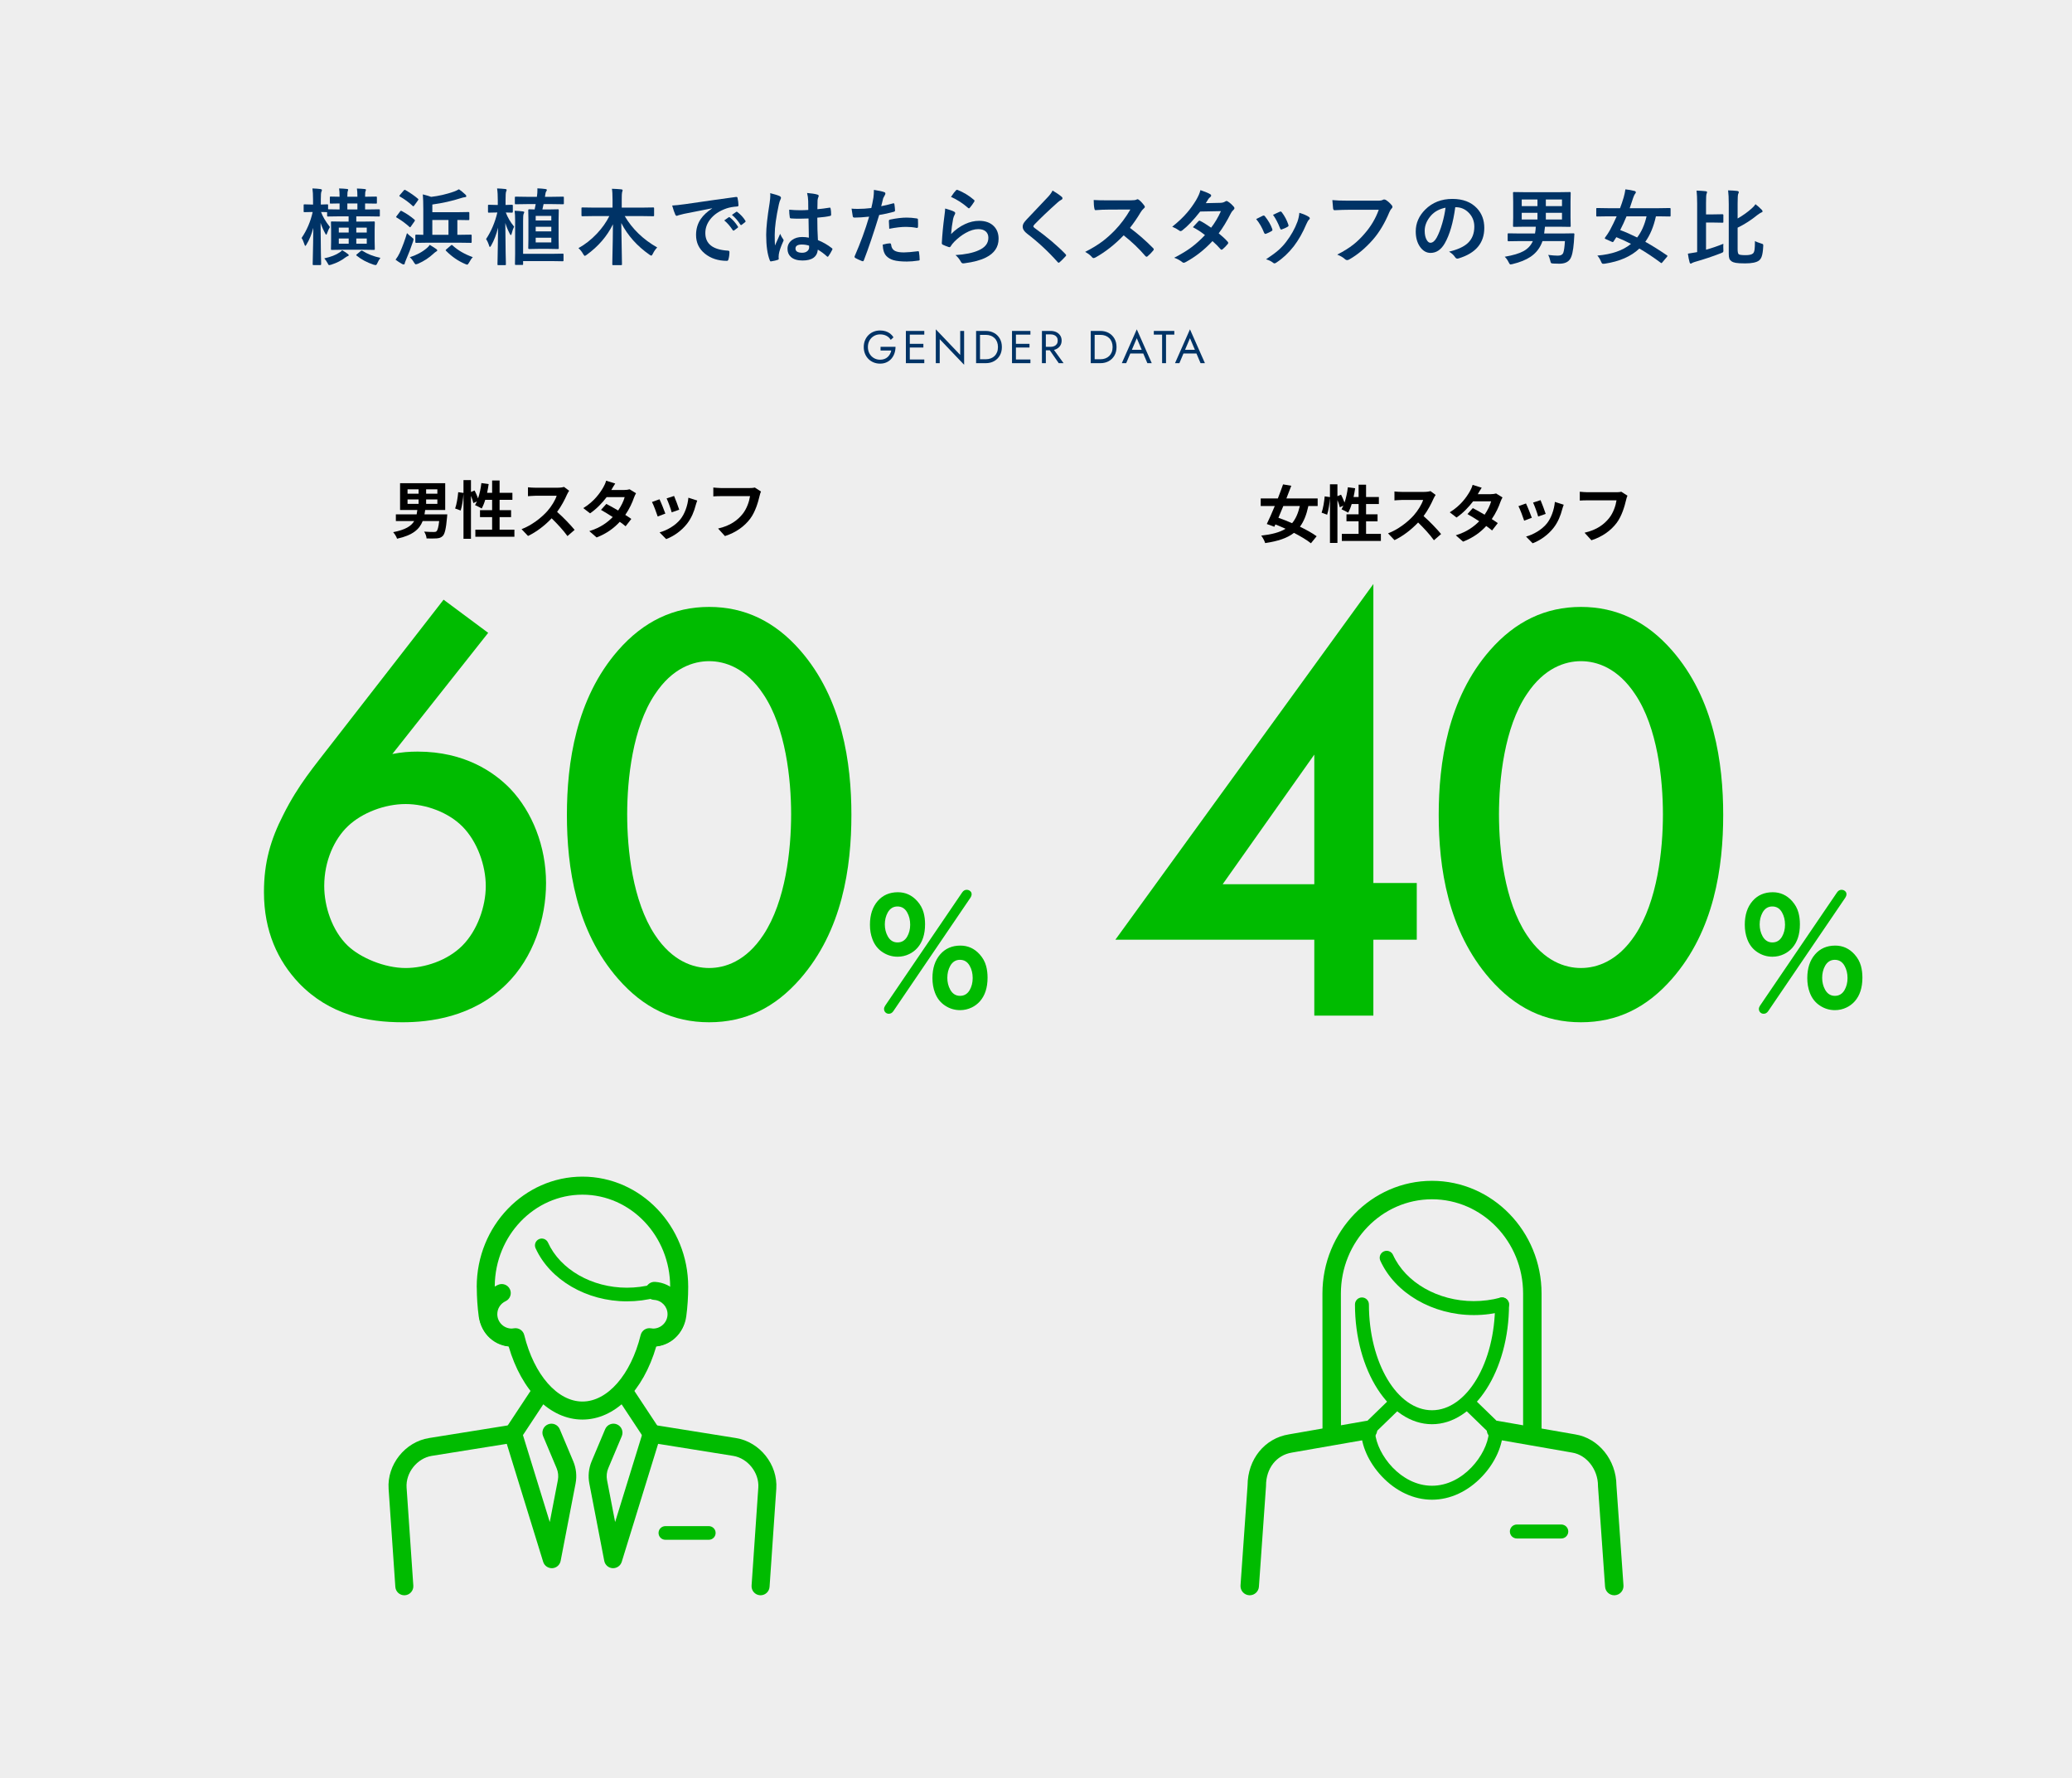 <?xml version="1.0" encoding="UTF-8"?>
<svg id="b" data-name="レイヤー 2" xmlns="http://www.w3.org/2000/svg" viewBox="0 0 495 424.71">
  <defs>
    <style>
      .d {
        fill: #0b0;
      }

      .e {
        fill: #eee;
      }

      .f {
        fill: #036;
      }
    </style>
  </defs>
  <g id="c" data-name="ページコンテンツのコピー 4">
    <g>
      <rect class="e" width="495" height="424.71"/>
      <g>
        <path class="f" d="M74.543,50.638l-1.777.039c-.111,0-.179-.013-.205-.039-.013-.026-.02-.088-.02-.186v-1.416c0-.11.013-.176.039-.195.02-.02.082-.029.186-.029l1.777.049h.244v-1.162c0-1.165-.049-2.061-.146-2.686.729.02,1.371.068,1.924.146.228.046.342.117.342.215,0,.13-.039.264-.117.4-.098.169-.146.804-.146,1.904v1.182l1.523-.049c.104,0,.166.013.186.039s.029.088.029.186v.957l2.744.039v-1.436c-.605.007-1.146.017-1.621.029l-.479.01c-.104,0-.169-.013-.195-.039-.02-.032-.029-.101-.029-.205v-1.221c0-.104.013-.166.039-.186s.088-.029.186-.029l2.1.039v-.039c0-.847-.039-1.494-.117-1.943.794.026,1.426.068,1.895.127.189.02.283.078.283.176,0,.026-.033.14-.098.342-.072.149-.107.583-.107,1.299v.039h2.402v-.039c0-.847-.039-1.487-.117-1.924.781.026,1.413.068,1.895.127.176.02.264.078.264.176,0,.091-.033.205-.098.342-.072.13-.107.557-.107,1.279v.039l2.607-.039c.104,0,.166.013.186.039s.029.085.029.176v1.221c0,.117-.013.188-.039.215-.026.02-.084.029-.176.029l-2.607-.039v1.436h.566l2.734-.039c.104,0,.169.013.195.039.02.026.029.085.029.176v1.27c0,.11-.013.179-.039.205-.026.02-.088.029-.186.029l-2.734-.039h-2.666v1.26h1.582l2.617-.039c.111,0,.176.017.195.049.02.026.029.088.029.186l-.039,1.797v2.744l.039,1.807c0,.098-.011.158-.034.181s-.086.034-.19.034l-2.617-.039h-4.795l-2.617.039c-.111,0-.176-.013-.195-.039s-.029-.085-.029-.176l.039-1.807v-2.744l-.039-1.797c0-.11.013-.179.039-.205.026-.02.088-.029.186-.029l2.617.039h1.377v-1.26h-2.178l-2.725.039c-.117,0-.186-.013-.205-.039s-.029-.091-.029-.195v-.801c-.026,0-.179-.007-.459-.02-.299-.007-.628-.013-.986-.02.352,1.022,1.058,2.22,2.119,3.594-.26.417-.485.908-.674,1.475-.084.241-.16.361-.225.361-.052,0-.13-.107-.234-.322-.488-.892-.856-1.731-1.104-2.52.006,2.266.033,4.642.078,7.129.013.547.029,1.243.049,2.09.006.384.01.599.01.645,0,.149-.065.225-.195.225h-1.602c-.111,0-.176-.013-.195-.039s-.029-.088-.029-.186c0-.026.01-.485.029-1.377.065-2.617.104-5.046.117-7.285-.404,1.55-.944,2.871-1.621,3.965-.124.228-.218.342-.283.342-.072,0-.137-.107-.195-.322-.241-.735-.475-1.257-.703-1.562,1.263-1.855,2.148-3.926,2.656-6.211h-.156ZM77.463,61.712c1.562-.332,2.79-.808,3.682-1.426.241-.149.439-.322.596-.518.58.325,1.039.632,1.377.918.137.104.205.198.205.283,0,.091-.075.159-.225.205-.189.071-.381.179-.576.322-.918.723-2.057,1.302-3.418,1.738-.241.065-.394.098-.459.098-.13,0-.264-.166-.4-.498-.202-.384-.462-.759-.781-1.123ZM80.94,55.55h2.363v-1.182h-2.363v1.182ZM80.94,58.216h2.363v-1.25h-2.363v1.25ZM82.981,50.032h2.402v-1.436h-2.402v1.436ZM90.881,61.595c-.293.397-.534.811-.723,1.24-.137.325-.273.488-.41.488-.072,0-.228-.029-.469-.088-1.608-.534-2.965-1.257-4.072-2.168-.072-.059-.107-.107-.107-.146,0-.052.062-.12.186-.205l.859-.723c.124-.098.215-.146.273-.146.045,0,.101.02.166.059,1.191.774,2.624,1.338,4.297,1.689ZM87.62,54.368h-2.5v1.182h2.5v-1.182ZM87.62,58.216v-1.25h-2.5v1.25h2.5Z"/>
        <path class="f" d="M94.502,62.034c.397-.534.723-1.067.977-1.602.716-1.614,1.299-3.196,1.748-4.746.377.378.749.7,1.113.967.306.222.459.394.459.518,0,.065-.033.212-.098.439-.534,1.595-1.107,3.093-1.719,4.492-.176.417-.27.677-.283.781-.02.188-.098.283-.234.283-.124,0-.25-.032-.381-.098-.612-.345-1.139-.69-1.582-1.035ZM95.987,50.413c1.152.612,2.165,1.299,3.037,2.061.078.078.117.13.117.156,0,.039-.039.12-.117.244l-.898,1.279c-.059.091-.114.137-.166.137-.039,0-.098-.039-.176-.117-.885-.808-1.888-1.54-3.008-2.197-.104-.065-.156-.12-.156-.166,0-.026.049-.098.146-.215l.82-1.084c.084-.11.156-.166.215-.166.039,0,.101.022.186.068ZM96.846,45.393c1.211.703,2.21,1.396,2.998,2.08.078.059.117.11.117.156,0,.039-.039.12-.117.244l-.918,1.26c-.072.098-.13.146-.176.146-.033,0-.088-.029-.166-.088-.859-.82-1.875-1.569-3.047-2.246-.091-.052-.137-.098-.137-.137,0-.046.045-.124.137-.234l.928-1.084c.084-.098.16-.146.225-.146.033,0,.084.017.156.049ZM102.667,58.489c.703.423,1.23.762,1.582,1.016.143.11.215.212.215.303,0,.104-.088.198-.264.283-.137.071-.329.218-.576.439-1.081,1.028-2.34,1.855-3.779,2.48-.28.091-.446.137-.498.137-.111,0-.257-.146-.439-.439-.326-.56-.661-.979-1.006-1.26,1.634-.527,2.995-1.26,4.082-2.197.28-.234.508-.488.684-.762ZM102.227,57.972l-2.783.039c-.104,0-.169-.017-.195-.049-.02-.026-.029-.091-.029-.195v-1.484c0-.11.016-.179.049-.205.02-.02.078-.029.176-.029l1.68.039v-6.143c0-1.478-.039-2.649-.117-3.516.905.228,1.569.427,1.992.596,1.803-.208,3.584-.615,5.342-1.221.495-.176.928-.374,1.299-.596.508.352,1.035.784,1.582,1.299.117.117.176.237.176.361,0,.137-.107.215-.322.234-.267.026-.547.088-.84.186-2.188.71-4.505,1.23-6.953,1.562v1.836h6.133l2.461-.039c.117,0,.189.013.215.039.02.026.029.088.029.186v1.475c0,.11-.016.179-.049.205-.026.02-.091.029-.195.029l-2.461-.039h-.156v3.545h.439l2.783-.039c.091,0,.146.017.166.049.02.026.029.088.029.186v1.484c0,.11-.01.179-.029.205s-.075.039-.166.039l-2.783-.039h-7.471ZM103.282,56.087h3.857v-3.545h-3.857v3.545ZM112.959,61.429c-.26.234-.566.677-.918,1.328-.169.306-.316.459-.439.459-.065,0-.225-.052-.479-.156-1.68-.716-3.2-1.765-4.561-3.145-.065-.059-.098-.107-.098-.146,0-.052.065-.13.195-.234l1.025-.879c.111-.098.189-.146.234-.146.052,0,.121.039.205.117,1.263,1.165,2.875,2.1,4.834,2.803Z"/>
        <path class="f" d="M117.342,58.655c-.143.228-.244.342-.303.342-.072,0-.137-.107-.195-.322-.215-.677-.456-1.198-.723-1.562,1.244-1.888,2.142-4.007,2.695-6.357h-.215l-1.797.039c-.111,0-.176-.013-.195-.039s-.029-.088-.029-.186v-1.436c0-.104.013-.169.039-.195.026-.02.088-.029.186-.029l1.797.049h.322v-1.104c0-1.191-.055-2.139-.166-2.842.664.02,1.318.065,1.963.137.215.026.322.095.322.205,0,.078-.045.225-.137.439-.084.188-.127.862-.127,2.021v1.143l1.543-.049c.13,0,.195.075.195.225v1.436c0,.149-.065.225-.195.225-.013,0-.163-.003-.449-.01-.306-.013-.651-.022-1.035-.029.436,1.172,1.097,2.298,1.982,3.379-.221.437-.414.989-.576,1.66-.065.241-.133.361-.205.361-.059,0-.143-.107-.254-.322-.469-.898-.824-1.758-1.064-2.578.006,2.259.033,4.626.078,7.1.013.488.029,1.185.049,2.09.006.384.01.608.01.674,0,.104-.013.166-.039.186s-.084.029-.176.029h-1.562c-.111,0-.179-.013-.205-.039-.02-.026-.029-.085-.029-.176,0-.052.01-.527.029-1.426.059-2.644.094-5.081.107-7.314-.391,1.608-.938,3.034-1.641,4.277ZM122.948,50.345c.67.02,1.318.068,1.943.146.241.02.361.091.361.215,0,.032-.055.173-.166.42-.078.163-.117.703-.117,1.621v7.881h6.963l2.48-.039c.104,0,.166.013.186.039s.029.085.029.176v1.387c0,.098-.011.158-.034.181s-.083.034-.181.034l-2.48-.039h-6.963v.703c0,.104-.013.166-.039.186s-.088.029-.186.029h-1.475c-.117,0-.189-.013-.215-.039-.02-.026-.029-.085-.029-.176l.039-2.441v-7.881c0-1.022-.039-1.823-.117-2.402ZM125.917,48.753l-2.695.039c-.104,0-.169-.013-.195-.039-.02-.026-.029-.085-.029-.176v-1.357c0-.117.013-.188.039-.215.026-.02.088-.029.186-.029l2.695.039h2.344c0-.052.013-.159.039-.322.059-.384.088-.82.088-1.309,0-.117-.003-.247-.01-.391.723.026,1.383.081,1.982.166.189.039.283.11.283.215,0,.091-.045.198-.137.322-.098.117-.166.31-.205.576l-.117.742h1.621l2.676-.039c.111,0,.176.013.195.039.02.032.029.101.029.205v1.357c0,.104-.013.166-.039.186s-.088.029-.186.029l-2.676-.039h-1.943c-.111.566-.205.993-.283,1.279h1.543l2.119-.039c.117,0,.189.013.215.039.02.026.029.088.029.186l-.039,2.197v4.697l.039,2.158c0,.098-.013.158-.039.181s-.094.034-.205.034l-2.119-.039h-2.598l-2.119.039c-.137,0-.205-.071-.205-.215l.039-2.158v-4.697l-.039-2.197c0-.149.068-.225.205-.225l1.318.039.254-1.279h-2.061ZM127.977,51.575v1.094h3.73v-1.094h-3.73ZM127.977,55.266h3.73v-1.094h-3.73v1.094ZM131.708,57.903v-1.113h-3.73v1.113h3.73Z"/>
        <path class="f" d="M141.706,51.614l-2.559.039c-.111,0-.179-.017-.205-.049-.02-.026-.029-.091-.029-.195v-1.621c0-.11.013-.179.039-.205.026-.02.091-.029.195-.029l2.559.039h4.629v-1.904c0-1.211-.049-2.077-.146-2.598.879.026,1.627.071,2.246.137.208.026.312.095.312.205,0,.071-.02.166-.059.283-.045.137-.072.215-.078.234-.052.195-.078.755-.078,1.68v1.963h4.951l2.568-.039c.104,0,.166.017.186.049.02.026.029.088.029.186v1.621c0,.117-.013.188-.039.215-.026.02-.084.029-.176.029l-2.568-.039h-4.238c1.823,3.093,4.411,5.593,7.764,7.5-.404.403-.746.892-1.025,1.465-.156.319-.28.479-.371.479s-.231-.065-.42-.195c-2.982-2.077-5.238-4.606-6.768-7.588l.166,9.863c0,.091-.016.146-.049.166-.026.02-.091.029-.195.029h-1.836c-.117,0-.186-.013-.205-.039-.02-.02-.029-.071-.029-.156,0-.149.01-.71.029-1.68.072-2.871.114-5.498.127-7.881-1.393,2.845-3.493,5.283-6.299,7.314-.202.149-.348.225-.439.225-.078,0-.205-.146-.381-.439-.306-.554-.68-1.022-1.123-1.406,1.588-.872,3.07-2.038,4.443-3.496,1.237-1.321,2.217-2.708,2.939-4.16h-3.867Z"/>
        <path class="f" d="M160.581,49.095c.709-.032,1.771-.146,3.184-.342,5.293-.774,9.297-1.341,12.012-1.699.045-.007.084-.01.117-.01.182,0,.283.075.303.225.13.579.205,1.165.225,1.758,0,.202-.127.303-.381.303-.905.059-1.719.205-2.441.439-1.751.599-3.08,1.497-3.984,2.695-.742.977-1.113,2.044-1.113,3.203,0,2.578,1.774,3.978,5.322,4.199.293,0,.439.101.439.303,0,.625-.075,1.198-.225,1.719-.052.28-.176.42-.371.42-2.103,0-3.867-.579-5.293-1.738-1.393-1.14-2.09-2.62-2.09-4.443,0-1.452.381-2.731,1.143-3.838.619-.892,1.517-1.726,2.695-2.5v-.039c-2.402.456-4.642.898-6.719,1.328-.69.163-1.11.271-1.26.322-.254.104-.4.156-.439.156-.169,0-.296-.101-.381-.303-.208-.437-.456-1.155-.742-2.158ZM173.022,52.649l1.055-.742c.045-.032.088-.049.127-.049.045,0,.104.029.176.088.684.527,1.315,1.243,1.895,2.148.039.052.059.098.059.137,0,.065-.036.124-.107.176l-.84.625c-.059.039-.114.059-.166.059-.059,0-.117-.042-.176-.127-.625-.95-1.299-1.722-2.021-2.314ZM174.858,51.331l1.006-.713c.052-.039.094-.059.127-.059.045,0,.101.029.166.088.768.579,1.403,1.267,1.904,2.061.039.065.059.124.059.176,0,.065-.039.127-.117.186l-.801.625c-.059.046-.111.068-.156.068-.065,0-.127-.042-.186-.127-.56-.892-1.227-1.66-2.002-2.305Z"/>
        <path class="f" d="M183.997,46.136c1.12.28,1.878.518,2.275.713.202.11.303.244.303.4,0,.11-.045.257-.137.439-.111.188-.231.557-.361,1.104-.664,3.054-.996,5.481-.996,7.285,0,1.146.02,1.999.059,2.559.098-.222.316-.706.654-1.455.241-.527.436-.97.586-1.328.234.54.469.96.703,1.26.078.098.117.192.117.283s-.039.198-.117.322c-.586,1.309-.928,2.321-1.025,3.037-.033.228-.049.433-.049.615,0,.117.01.267.029.449v.039c0,.091-.082.163-.244.215-.358.13-.856.244-1.494.342-.065.02-.117.029-.156.029-.098,0-.179-.088-.244-.264-.573-1.458-.859-3.493-.859-6.104,0-1.692.273-4.222.82-7.588.111-.774.166-1.374.166-1.797,0-.202-.01-.388-.029-.557ZM193.235,56.77c-.026-1.101-.052-2.627-.078-4.58-.938.032-1.67.049-2.197.049-.716,0-1.357-.02-1.924-.059-.221,0-.338-.088-.352-.264-.098-.56-.146-1.169-.146-1.826.885.085,1.774.127,2.666.127.625,0,1.256-.022,1.895-.068l-.02-2.1c-.02-.69-.107-1.341-.264-1.953,1.087.091,1.895.215,2.422.371.241.071.361.186.361.342,0,.046-.039.159-.117.342-.084.195-.14.43-.166.703-.026.449-.039,1.155-.039,2.119.892-.078,1.839-.198,2.842-.361.052-.013.094-.02.127-.02.098,0,.163.085.195.254.078.364.117.84.117,1.426,0,.176-.075.276-.225.303-.703.176-1.729.315-3.076.42,0,1.966.049,3.753.146,5.361,1.211.488,2.318,1.126,3.32,1.914.104.071.156.14.156.205,0,.039-.02.104-.059.195-.306.605-.612,1.12-.918,1.543-.065.078-.127.117-.186.117-.052,0-.111-.032-.176-.098-.625-.586-1.344-1.12-2.158-1.602-.169,1.731-1.39,2.598-3.662,2.598-1.217,0-2.142-.283-2.773-.85-.541-.488-.811-1.136-.811-1.943,0-.879.375-1.589,1.123-2.129.645-.462,1.439-.693,2.383-.693.547,0,1.078.052,1.592.156ZM193.284,58.675c-.553-.176-1.133-.264-1.738-.264-1.002,0-1.504.319-1.504.957,0,.671.541,1.006,1.621,1.006.521,0,.938-.144,1.25-.43.26-.241.391-.53.391-.869,0-.163-.006-.296-.02-.4Z"/>
        <path class="f" d="M210.518,49.251c.827-.149,1.774-.374,2.842-.674.039-.013.075-.02.107-.02.124,0,.192.071.205.215.078.534.127,1.013.146,1.436v.088c0,.149-.101.247-.303.293-1.146.319-2.305.573-3.477.762-1.322,4.31-2.542,7.917-3.662,10.82-.059.156-.14.234-.244.234-.039,0-.104-.013-.195-.039-.684-.273-1.217-.521-1.602-.742-.124-.071-.186-.166-.186-.283,0-.039.006-.078.02-.117,1.4-3.203,2.555-6.36,3.467-9.473-1.413.149-2.578.225-3.496.225-.248,0-.387-.107-.42-.322-.072-.352-.166-.96-.283-1.826.28.046.775.068,1.484.068,1.048,0,2.125-.068,3.232-.205.156-.612.326-1.445.508-2.5.078-.599.117-1.211.117-1.836,1.211.183,2.047.368,2.51.557.15.052.225.159.225.322,0,.117-.033.225-.098.322-.254.437-.394.7-.42.791-.072.261-.163.628-.273,1.104-.091.378-.16.645-.205.801ZM210.879,58.431c.775-.202,1.341-.303,1.699-.303.182,0,.283.095.303.283.078.749.404,1.263.977,1.543.456.228,1.149.342,2.08.342.749,0,1.869-.095,3.359-.283.026-.007.049-.01.068-.01.104,0,.163.062.176.186.104.696.156,1.279.156,1.748.006.046.01.078.01.098,0,.13-.107.202-.322.215-1.002.149-1.911.225-2.725.225-1.393,0-2.474-.114-3.242-.342-.67-.202-1.217-.521-1.641-.957-.553-.56-.853-1.475-.898-2.744ZM212.442,54.651c-.059-.944-.088-1.55-.088-1.816,0-.149.026-.247.078-.293.045-.046.14-.081.283-.107,1.484-.306,2.783-.459,3.896-.459.781,0,1.562.065,2.344.195.156.026.25.056.283.088.039.032.059.104.059.215.02.273.029.579.029.918,0,.202-.003.427-.01.674,0,.254-.078.381-.234.381-.045,0-.094-.007-.146-.02-.801-.156-1.627-.234-2.48-.234-1.146,0-2.484.153-4.014.459Z"/>
        <path class="f" d="M225.799,49.808c1.074.306,1.768.547,2.08.723.215.098.322.225.322.381,0,.091-.033.192-.098.303-.189.339-.322.69-.4,1.055-.234,1.198-.397,2.412-.488,3.643,1.029-1.042,2.145-1.839,3.35-2.393,1.12-.515,2.233-.771,3.34-.771,1.543,0,2.734.442,3.574,1.328.723.755,1.084,1.738,1.084,2.949,0,1.979-1.006,3.474-3.018,4.482-1.276.645-2.985,1.104-5.127,1.377-.137.02-.241.029-.312.029-.208,0-.371-.095-.488-.283-.423-.762-.875-1.328-1.357-1.699,2.324-.144,4.157-.518,5.498-1.123,1.576-.677,2.363-1.683,2.363-3.018,0-.638-.211-1.143-.635-1.514-.423-.364-1.012-.547-1.768-.547-.931,0-1.94.306-3.027.918-.944.527-1.855,1.233-2.734,2.119-.332.339-.619.706-.859,1.104-.072.117-.153.176-.244.176-.045,0-.117-.013-.215-.039-.56-.188-1.012-.368-1.357-.537-.189-.071-.283-.205-.283-.4.104-2.012.309-4.163.615-6.455.124-.905.186-1.507.186-1.807ZM227.196,47.034c.508-.762.902-1.282,1.182-1.562.084-.085.169-.127.254-.127.039,0,.082.007.127.02,1.426.56,2.734,1.354,3.926,2.383.091.078.137.153.137.225,0,.046-.033.124-.098.234-.299.488-.641.957-1.025,1.406-.084.104-.156.156-.215.156-.072,0-.153-.046-.244-.137-1.25-1.094-2.598-1.96-4.043-2.598Z"/>
        <path class="f" d="M251.461,45.511c.918.54,1.654,1.048,2.207,1.523.104.085.156.188.156.312,0,.176-.094.303-.283.381-.312.163-.631.397-.957.703-2.194,1.966-4.014,3.698-5.459,5.195-.176.215-.264.361-.264.439,0,.104.088.225.264.361,3.06,2.214,5.541,4.313,7.441,6.299.091.117.137.205.137.264,0,.065-.045.144-.137.234-.534.579-.996,1.042-1.387,1.387-.124.104-.215.156-.273.156s-.14-.059-.244-.176c-2.233-2.507-4.658-4.759-7.275-6.758-.709-.54-1.064-1.104-1.064-1.689,0-.319.098-.628.293-.928.124-.195.352-.472.684-.83.514-.547,1.416-1.497,2.705-2.852.996-1.035,1.791-1.875,2.383-2.52.495-.534.853-1.035,1.074-1.504Z"/>
        <path class="f" d="M269.946,54.436c1.862,1.38,3.708,2.991,5.537,4.834.104.104.156.198.156.283s-.045.183-.137.293c-.423.515-.869.97-1.338,1.367-.084.078-.166.117-.244.117s-.172-.052-.283-.156c-1.504-1.765-3.236-3.418-5.195-4.961-2.09,2.181-4.33,3.942-6.719,5.283-.241.104-.394.156-.459.156-.13,0-.244-.059-.342-.176-.371-.462-.931-.898-1.68-1.309,1.608-.813,2.988-1.653,4.141-2.52.938-.703,1.904-1.562,2.9-2.578,1.426-1.478,2.679-3.151,3.76-5.02l-5.156.02c-1.029,0-2.083.042-3.164.127-.13.013-.218-.101-.264-.342-.117-.501-.176-1.194-.176-2.08.716.052,1.842.078,3.379.078h5.498c.697,0,1.156-.062,1.377-.186.072-.052.146-.078.225-.078.065,0,.179.052.342.156.43.339.863.808,1.299,1.406.065.11.098.195.098.254,0,.137-.088.271-.264.4-.273.241-.518.537-.732.889-.749,1.27-1.602,2.517-2.559,3.74Z"/>
        <path class="f" d="M291.145,55.735c.873.703,1.592,1.374,2.158,2.012.078.085.117.179.117.283,0,.091-.039.179-.117.264-.41.495-.824.915-1.24,1.26-.091.065-.172.098-.244.098-.065,0-.137-.039-.215-.117-.547-.638-1.195-1.286-1.943-1.943-1.908,2.058-4.033,3.724-6.377,5-.215.117-.381.176-.498.176s-.244-.059-.381-.176c-.527-.43-1.162-.769-1.904-1.016,1.667-.853,3.076-1.712,4.229-2.578,1.042-.788,2.086-1.735,3.135-2.842-.846-.69-1.807-1.318-2.881-1.885.801-.872,1.24-1.348,1.318-1.426.091-.091.179-.137.264-.137.026,0,.091.026.195.078.573.273,1.432.808,2.578,1.602.885-1.14,1.667-2.458,2.344-3.955l-4.961.098c-1.595,2.038-3.021,3.538-4.277,4.502-.169.117-.303.176-.4.176-.124,0-.231-.046-.322-.137-.469-.339-1.029-.645-1.68-.918,1.413-1.12,2.594-2.236,3.545-3.35.736-.847,1.442-1.823,2.119-2.93.573-.977.931-1.797,1.074-2.461,1.211.423,1.992.749,2.344.977.143.071.215.179.215.322,0,.149-.082.283-.244.4-.15.098-.287.237-.41.42-.156.273-.365.605-.625.996l3.525-.078c.43-.013.794-.114,1.094-.303.137-.091.25-.137.342-.137s.211.052.361.156c.423.254.879.661,1.367,1.221.104.11.156.231.156.361,0,.124-.075.251-.225.381-.254.228-.453.481-.596.762-.983,1.94-1.963,3.555-2.939,4.844Z"/>
        <path class="f" d="M300.098,52.327c.391-.215.918-.479,1.582-.791.078-.039.15-.059.215-.059.104,0,.205.065.303.195.801,1.009,1.374,1.995,1.719,2.959.052.188.078.29.078.303,0,.085-.078.179-.234.283-.417.241-.846.446-1.289.615-.065.026-.124.039-.176.039-.137,0-.244-.104-.322-.312-.482-1.23-1.107-2.308-1.875-3.232ZM310.42,50.833c1.009.312,1.754.632,2.236.957.176.13.264.244.264.342,0,.11-.072.231-.215.361-.163.137-.365.476-.605,1.016-.866,2.051-1.872,3.825-3.018,5.322-1.244,1.589-2.617,2.878-4.121,3.867-.195.144-.355.215-.479.215s-.231-.046-.322-.137c-.443-.358-1.009-.638-1.699-.84,1.289-.853,2.289-1.592,2.998-2.217.645-.573,1.244-1.221,1.797-1.943,1.172-1.523,2.074-3.132,2.705-4.824.241-.696.394-1.403.459-2.119ZM304.122,51.311c.853-.403,1.387-.647,1.602-.732.078-.039.146-.059.205-.059.111,0,.215.071.312.215.664.866,1.178,1.839,1.543,2.92.033.098.049.176.049.234,0,.11-.084.212-.254.303-.384.222-.843.427-1.377.615-.052.02-.094.029-.127.029-.104,0-.195-.107-.273-.322-.488-1.257-1.048-2.324-1.68-3.203Z"/>
        <path class="f" d="M318.299,47.796c.84.091,2.119.137,3.838.137h7.139c.501,0,.869-.068,1.104-.205.084-.052.186-.078.303-.078.091,0,.215.032.371.098.553.345,1.042.784,1.465,1.318.091.11.137.225.137.342,0,.169-.094.335-.283.498-.13.13-.283.391-.459.781-1.074,2.585-2.367,4.753-3.877,6.504-1.803,2.058-3.695,3.646-5.674,4.766-.182.117-.365.176-.547.176s-.348-.075-.498-.225c-.417-.397-1.035-.762-1.855-1.094,1.543-.781,2.835-1.585,3.877-2.412.905-.716,1.791-1.579,2.656-2.588,1.504-1.712,2.633-3.613,3.389-5.703h-7.227c-.801,0-1.901.032-3.301.098-.208.02-.335-.114-.381-.4-.045-.332-.104-1.003-.176-2.012Z"/>
        <path class="f" d="M347.663,49.495c-.501,3.704-1.334,6.575-2.5,8.613-.879,1.536-2.015,2.305-3.408,2.305-1.009,0-1.862-.508-2.559-1.523-.651-.964-.977-2.168-.977-3.613,0-1.96.752-3.694,2.256-5.205,1.706-1.706,3.874-2.559,6.504-2.559,2.506,0,4.459.742,5.859,2.227,1.172,1.25,1.758,2.819,1.758,4.707,0,3.62-2.054,6.048-6.162,7.285-.117.032-.215.049-.293.049-.195,0-.384-.137-.566-.41-.287-.449-.752-.869-1.396-1.26,2.057-.488,3.555-1.175,4.492-2.061,1.029-.97,1.543-2.275,1.543-3.916,0-1.335-.465-2.461-1.396-3.379-.846-.84-1.872-1.26-3.076-1.26h-.078ZM345.338,49.612c-1.426.286-2.565.892-3.418,1.816-1.042,1.172-1.562,2.405-1.562,3.701,0,.918.166,1.657.498,2.217.26.43.547.645.859.645.547,0,1.048-.407,1.504-1.221.488-.892.934-2.038,1.338-3.438.365-1.27.625-2.51.781-3.721Z"/>
        <path class="f" d="M373.862,57.591h-5.361c-.534,1.569-1.481,2.815-2.842,3.74-1.1.742-2.549,1.328-4.346,1.758-.208.052-.368.078-.479.078s-.25-.173-.42-.518c-.254-.534-.566-.974-.938-1.318,2.012-.345,3.512-.794,4.502-1.348,1.029-.573,1.768-1.37,2.217-2.393h-3.154l-2.646.039c-.143,0-.215-.065-.215-.195v-1.484c0-.104.013-.166.039-.186s.084-.029.176-.029l2.646.039h3.672c.104-.54.166-1.081.186-1.621h-2.422l-2.783.039c-.111,0-.179-.013-.205-.039-.02-.026-.029-.088-.029-.186l.039-2.031v-3.809l-.039-2.031c0-.11.013-.176.039-.195.033-.02.098-.029.195-.029l2.783.039h7.764l2.773-.039c.104,0,.169.013.195.039.02.026.029.088.029.186l-.039,2.031v3.809l.039,2.031c0,.11-.013.176-.039.195s-.088.029-.186.029l-2.773-.039h-3.145c-.02.091-.052.358-.098.801-.013.208-.045.481-.098.82h4.297l2.686-.039c.163,0,.244.065.244.195,0,.02-.003.039-.01.059l-.117,1.865c-.163,2.077-.469,3.428-.918,4.053-.482.723-1.338,1.084-2.568,1.084-.573,0-1.051-.013-1.436-.039-.299-.02-.479-.065-.537-.137-.059-.065-.121-.247-.186-.547-.117-.54-.283-.999-.498-1.377.963.117,1.732.176,2.305.176.709,0,1.149-.241,1.318-.723.169-.476.296-1.394.381-2.754ZM363.54,49.231h3.76v-1.582h-3.76v1.582ZM363.54,52.434h3.76v-1.602h-3.76v1.602ZM373.159,47.649h-3.857v1.582h3.857v-1.582ZM373.159,52.434v-1.602h-3.857v1.602h3.857Z"/>
        <path class="f" d="M381.604,61.048c3.451-.293,6.129-1.224,8.037-2.793-1.061-.554-2.227-1.087-3.496-1.602-.273.43-.495.769-.664,1.016-.078.11-.143.166-.195.166-.039,0-.114-.026-.225-.078l-1.445-.645c-.156-.059-.234-.124-.234-.195,0-.046.026-.107.078-.186.443-.586.824-1.165,1.143-1.738.566-1.055,1.107-2.161,1.621-3.32h-2.158l-2.5.039c-.111,0-.176-.013-.195-.039s-.029-.085-.029-.176v-1.572c0-.11.013-.179.039-.205.026-.02.088-.029.186-.029l2.5.039h2.959c.293-.755.58-1.602.859-2.539.195-.677.335-1.331.42-1.963.794.085,1.514.212,2.158.381.228.052.342.166.342.342,0,.098-.075.231-.225.4-.117.149-.257.456-.42.918-.202.651-.475,1.472-.82,2.461h7.021l2.5-.039c.117,0,.186.017.205.049.026.026.039.088.039.186v1.572c0,.104-.016.166-.049.186-.026.02-.091.029-.195.029l-2.5-.039h-.762c-.541,2.454-1.387,4.482-2.539,6.084,1.51.833,3.236,1.911,5.176,3.232.084.059.127.107.127.146s-.045.117-.137.234l-1.064,1.26c-.104.144-.186.215-.244.215-.045,0-.104-.029-.176-.088-1.719-1.282-3.418-2.412-5.098-3.389-1.979,1.882-4.74,3.089-8.281,3.623-.137.013-.283.02-.439.02-.15,0-.296-.179-.439-.537-.241-.573-.534-1.048-.879-1.426ZM387.063,54.954c1.256.462,2.607,1.055,4.053,1.777,1.035-1.348,1.784-3.034,2.246-5.059h-4.785c-.475,1.159-.98,2.253-1.514,3.281Z"/>
        <path class="f" d="M411.709,58.235c-.013.228-.02.452-.02.674s.006.442.02.664c.006.137.01.244.01.322,0,.183-.042.306-.127.371-.052.046-.195.114-.43.205-1.986.774-4.082,1.475-6.289,2.1-.299.091-.514.179-.645.264-.143.091-.25.137-.322.137-.104,0-.189-.095-.254-.283-.156-.534-.296-1.233-.42-2.1.397-.046.996-.144,1.797-.293l.42-.078v-11.641c0-1.172-.045-2.188-.137-3.047.866.026,1.592.075,2.178.146.215.02.322.091.322.215,0,.091-.039.231-.117.42-.084.163-.127.905-.127,2.227v2.676h1.562l2.354-.039c.15,0,.225.065.225.195v1.602c0,.11-.013.176-.039.195s-.088.029-.186.029l-2.354-.039h-1.562v6.494c1.367-.378,2.748-.85,4.141-1.416ZM419.375,48.772c.501.371,1.009.823,1.523,1.357.117.124.176.244.176.361,0,.124-.094.212-.283.264-.15.046-.482.257-.996.635-1.458,1.191-3.018,2.19-4.678,2.998v5.166c0,.625.088,1.019.264,1.182.202.144.749.215,1.641.215.885,0,1.478-.14,1.777-.42.182-.163.306-.485.371-.967.052-.391.082-1.055.088-1.992.273.176.771.374,1.494.596.234.065.371.12.41.166.052.052.078.149.078.293,0,.052-.003.127-.01.225-.052,1.081-.172,1.888-.361,2.422-.15.43-.375.755-.674.977-.599.442-1.693.664-3.281.664-1.029,0-1.777-.042-2.246-.127-.41-.071-.746-.195-1.006-.371-.254-.183-.426-.391-.518-.625-.098-.267-.146-.654-.146-1.162v-11.855c0-1.419-.052-2.52-.156-3.301.879.02,1.598.065,2.158.137.267.046.4.14.4.283,0,.11-.045.244-.137.4-.098.169-.146.95-.146,2.344v3.555c1.263-.723,2.376-1.517,3.34-2.383.397-.332.703-.677.918-1.035Z"/>
      </g>
      <g>
        <path class="f" d="M210.364,82.846h3.575c0,.536-.081,1.044-.242,1.523-.162.48-.4.908-.715,1.282-.315.374-.703.669-1.161.885-.458.217-.981.325-1.567.325-.558,0-1.075-.098-1.551-.292s-.891-.469-1.243-.825c-.352-.355-.625-.775-.819-1.259-.194-.484-.292-1.013-.292-1.584,0-.572.097-1.101.292-1.584.194-.484.468-.904.819-1.26.352-.355.767-.631,1.243-.825s.994-.291,1.551-.291c.477,0,.915.062,1.314.187.399.125.759.308,1.078.55.319.242.589.543.809.902l-.66.604c-.242-.41-.58-.731-1.012-.962-.433-.231-.942-.347-1.529-.347-.543,0-1.034.128-1.474.385s-.791.61-1.051,1.062-.39.978-.39,1.579c0,.594.13,1.118.39,1.572.26.455.611.811,1.051,1.067s.931.385,1.474.385c.381,0,.724-.057,1.028-.17.304-.114.566-.273.787-.479.22-.206.401-.44.544-.704.143-.265.248-.547.313-.848h-2.563v-.88Z"/>
        <path class="f" d="M217.349,79.051v7.7h-.935v-7.7h.935ZM216.931,79.051h3.883v.88h-3.883v-.88ZM216.931,82.131h3.663v.88h-3.663v-.88ZM216.931,85.871h3.883v.88h-3.883v-.88Z"/>
        <path class="f" d="M230.329,79.051v8.085l-5.83-6.116v5.731h-.935v-8.085l5.83,6.116v-5.731h.935Z"/>
        <path class="f" d="M234.123,79.051v7.7h-.935v-7.7h.935ZM233.705,86.751v-.935h1.793c.433,0,.829-.068,1.188-.204s.667-.33.924-.583c.257-.253.455-.559.594-.918s.209-.763.209-1.21-.07-.851-.209-1.21-.337-.666-.594-.919c-.256-.253-.564-.447-.924-.583s-.755-.203-1.188-.203h-1.793v-.936h1.793c.748,0,1.412.161,1.991.484.579.322,1.034.771,1.364,1.348.33.575.495,1.248.495,2.019,0,.77-.165,1.442-.495,2.019-.33.575-.785,1.024-1.364,1.347-.58.323-1.243.484-1.991.484h-1.793Z"/>
        <path class="f" d="M242.703,79.051v7.7h-.935v-7.7h.935ZM242.285,79.051h3.883v.88h-3.883v-.88ZM242.285,82.131h3.663v.88h-3.663v-.88ZM242.285,85.871h3.883v.88h-3.883v-.88Z"/>
        <path class="f" d="M249.853,79.051v7.7h-.935v-7.7h.935ZM249.435,79.051h1.573c.499,0,.944.094,1.336.28.392.188.704.453.935.798s.346.756.346,1.232c0,.469-.115.878-.346,1.227-.231.348-.543.615-.935.803-.393.187-.838.28-1.336.28h-1.573v-.825h1.573c.33,0,.621-.059.875-.176.253-.117.451-.286.594-.506s.214-.487.214-.803-.071-.583-.214-.804c-.143-.22-.341-.389-.594-.506-.253-.117-.545-.176-.875-.176h-1.573v-.825ZM251.338,82.956l2.75,3.795h-1.155l-2.64-3.795h1.045Z"/>
        <path class="f" d="M261.513,79.051v7.7h-.935v-7.7h.935ZM261.095,86.751v-.935h1.793c.433,0,.829-.068,1.188-.204s.667-.33.924-.583c.257-.253.455-.559.594-.918s.209-.763.209-1.21-.07-.851-.209-1.21-.337-.666-.594-.919c-.256-.253-.564-.447-.924-.583s-.755-.203-1.188-.203h-1.793v-.936h1.793c.748,0,1.412.161,1.991.484.579.322,1.034.771,1.364,1.348.33.575.495,1.248.495,2.019,0,.77-.165,1.442-.495,2.019-.33.575-.785,1.024-1.364,1.347-.58.323-1.243.484-1.991.484h-1.793Z"/>
        <path class="f" d="M270.28,83.847l-.088.198-1.144,2.706h-1.045l3.575-8.085,3.575,8.085h-1.045l-1.122-2.64-.088-.221-1.32-3.102-1.298,3.058ZM269.895,83.56h3.41l.33.881h-4.07l.33-.881Z"/>
        <path class="f" d="M275.647,79.051h4.895v.88h-1.98v6.82h-.935v-6.82h-1.98v-.88Z"/>
        <path class="f" d="M282.985,83.847l-.088.198-1.144,2.706h-1.045l3.575-8.085,3.575,8.085h-1.045l-1.122-2.64-.088-.221-1.32-3.102-1.298,3.058ZM282.6,83.56h3.41l.33.881h-4.07l.33-.881Z"/>
      </g>
      <path class="d" d="M214.5,213.127c1.814,0,3.351.698,4.61,2.092.755.839,1.269,1.768,1.542,2.785.231.85.346,1.773.346,2.769,0,2.392-.614,4.28-1.841,5.664-.556.619-1.206,1.107-1.951,1.464-.871.419-1.794.629-2.769.629-1.29,0-2.481-.356-3.571-1.069-1.133-.734-1.951-1.783-2.455-3.147-.388-1.028-.582-2.171-.582-3.43,0-2.349.619-4.237,1.857-5.664,1.217-1.394,2.822-2.092,4.815-2.092ZM231.807,214.481l-18.393,27.062c-.283.409-.645.614-1.086.614-.336,0-.619-.126-.849-.377-.189-.22-.283-.478-.283-.771,0-.252.095-.52.283-.803l18.361-26.999c.294-.441.655-.662,1.086-.662.388,0,.708.137.96.409.158.179.236.393.236.645,0,.274-.105.567-.315.882ZM214.405,216.526c-1.007,0-1.783.482-2.329,1.448-.462.839-.692,1.789-.692,2.847,0,1.039.23,1.978.692,2.817.545.986,1.327,1.479,2.345,1.479.996,0,1.762-.456,2.297-1.369.482-.839.724-1.794.724-2.864,0-1.112-.242-2.092-.724-2.942-.535-.944-1.306-1.416-2.313-1.416ZM229.431,225.871c1.814,0,3.351.698,4.61,2.093.755.839,1.269,1.767,1.542,2.784.231.85.346,1.778.346,2.785,0,2.392-.614,4.28-1.841,5.664-.556.619-1.206,1.107-1.951,1.464-.871.419-1.794.63-2.769.63-1.301,0-2.491-.357-3.571-1.07-1.133-.734-1.951-1.783-2.455-3.147-.388-1.039-.582-2.187-.582-3.446,0-2.35.619-4.238,1.857-5.664,1.217-1.395,2.822-2.093,4.815-2.093ZM229.337,229.27c-1.007,0-1.783.483-2.329,1.448-.462.839-.692,1.794-.692,2.863,0,1.039.23,1.978.692,2.817.545.986,1.327,1.479,2.345,1.479.996,0,1.762-.456,2.297-1.369.482-.839.724-1.799.724-2.879,0-1.112-.242-2.093-.724-2.942-.535-.944-1.306-1.417-2.313-1.417Z"/>
      <path class="d" d="M423.5,213.127c1.814,0,3.351.698,4.61,2.092.755.839,1.269,1.768,1.542,2.785.231.85.346,1.773.346,2.769,0,2.392-.614,4.28-1.841,5.664-.556.619-1.206,1.107-1.951,1.464-.871.419-1.794.629-2.769.629-1.29,0-2.481-.356-3.571-1.069-1.133-.734-1.951-1.783-2.455-3.147-.388-1.028-.582-2.171-.582-3.43,0-2.349.619-4.237,1.857-5.664,1.217-1.394,2.822-2.092,4.815-2.092ZM440.807,214.481l-18.393,27.062c-.283.409-.645.614-1.086.614-.336,0-.619-.126-.849-.377-.189-.22-.283-.478-.283-.771,0-.252.095-.52.283-.803l18.361-26.999c.294-.441.655-.662,1.086-.662.388,0,.708.137.96.409.158.179.236.393.236.645,0,.274-.105.567-.315.882ZM423.405,216.526c-1.007,0-1.783.482-2.329,1.448-.462.839-.692,1.789-.692,2.847,0,1.039.23,1.978.692,2.817.545.986,1.327,1.479,2.345,1.479.996,0,1.762-.456,2.297-1.369.482-.839.724-1.794.724-2.864,0-1.112-.242-2.092-.724-2.942-.535-.944-1.306-1.416-2.313-1.416ZM438.431,225.871c1.814,0,3.351.698,4.61,2.093.755.839,1.269,1.767,1.542,2.784.231.85.346,1.778.346,2.785,0,2.392-.614,4.28-1.841,5.664-.556.619-1.206,1.107-1.951,1.464-.871.419-1.794.63-2.769.63-1.301,0-2.491-.357-3.571-1.07-1.133-.734-1.951-1.783-2.455-3.147-.388-1.039-.582-2.187-.582-3.446,0-2.35.619-4.238,1.857-5.664,1.217-1.395,2.822-2.093,4.815-2.093ZM438.337,229.27c-1.007,0-1.783.483-2.329,1.448-.462.839-.692,1.794-.692,2.863,0,1.039.23,1.978.692,2.817.545.986,1.327,1.479,2.345,1.479.996,0,1.762-.456,2.297-1.369.482-.839.724-1.799.724-2.879,0-1.112-.242-2.093-.724-2.942-.535-.944-1.306-1.417-2.313-1.417Z"/>
      <g>
        <g>
          <path class="d" d="M169.333,367.805h-10.377c-.9,0-1.629-.73-1.629-1.63s.73-1.63,1.629-1.63h10.377c.9,0,1.629.73,1.629,1.63s-.73,1.63-1.629,1.63Z"/>
          <g>
            <path class="d" d="M181.702,381.061c-.05,0-.1-.002-.15-.005-1.187-.082-2.083-1.11-2.001-2.297l1.608-23.42c.243-3.548-2.517-7.019-6.027-7.581l-17.904-2.868-8.697,28.186c-.292.944-1.195,1.559-2.175,1.516-.987-.054-1.811-.773-1.998-1.743l-3.563-18.468c-.348-1.805-.155-3.655.558-5.349l3.219-7.642c.461-1.097,1.723-1.611,2.821-1.149,1.096.462,1.611,1.725,1.149,2.821l-3.219,7.642c-.381.906-.485,1.896-.299,2.862l1.931,10.006,6.708-21.74c.316-1.025,1.341-1.658,2.399-1.491l19.751,3.164c5.713.915,10.039,6.356,9.643,12.129l-1.608,23.42c-.078,1.136-1.024,2.006-2.146,2.006Z"/>
            <path class="d" d="M96.592,381.061c-1.122,0-2.068-.87-2.146-2.006l-1.608-23.42c-.396-5.774,3.93-11.215,9.644-12.129l19.751-3.164c1.062-.173,2.083.467,2.399,1.491l6.708,21.74,1.931-10.007c.186-.966.083-1.955-.299-2.861l-3.219-7.642c-.462-1.095.052-2.359,1.149-2.821,1.097-.461,2.359.052,2.821,1.149l3.219,7.642c.713,1.693.907,3.543.558,5.348l-3.563,18.469c-.187.97-1.011,1.689-1.998,1.743-.995.033-1.884-.572-2.175-1.516l-8.697-28.186-17.904,2.868c-3.511.562-6.271,4.033-6.028,7.581l1.608,23.42c.082,1.186-.814,2.215-2.001,2.297-.05.003-.1.005-.15.005Z"/>
          </g>
        </g>
        <path class="d" d="M155.761,321.662c-4.554,0-8.259-3.743-8.259-8.343,0-1.189.964-2.154,2.154-2.154s2.154.965,2.154,2.154c0,2.225,1.773,4.036,3.952,4.036,1.972,0,3.656-1.501,3.917-3.491.281-2.115.423-4.295.423-6.484,0-12.136-9.4-22.01-20.955-22.01-11.475,0-20.825,9.739-20.952,21.761.01.082.014.164.014.249,0,2.187.142,4.368.422,6.48.261,1.994,1.945,3.496,3.917,3.496,2.179,0,3.952-1.811,3.952-4.036,0-1.189.964-2.154,2.154-2.154s2.154.965,2.154,2.154c0,4.601-3.705,8.343-8.259,8.343-4.128,0-7.648-3.113-8.188-7.241-.293-2.209-.447-4.489-.458-6.777-.011-.087-.016-.175-.016-.265,0-14.511,11.332-26.317,25.261-26.317,13.93,0,25.262,11.806,25.262,26.317,0,2.378-.154,4.749-.46,7.047-.54,4.123-4.06,7.236-8.188,7.236Z"/>
        <path class="d" d="M122.571,344.622c-.408,0-.82-.115-1.185-.357-.992-.655-1.266-1.991-.61-2.984l6.855-10.375c.656-.992,1.994-1.266,2.984-.609.992.655,1.266,1.991.61,2.984l-6.855,10.375c-.414.627-1.1.966-1.799.966Z"/>
        <path class="d" d="M155.723,344.622c-.699,0-1.385-.339-1.799-.966l-6.855-10.375c-.656-.992-.383-2.329.61-2.984.992-.657,2.329-.383,2.984.609l6.855,10.375c.656.992.383,2.329-.61,2.984-.365.242-.778.357-1.185.357Z"/>
        <g>
          <path class="e" d="M119.868,308.871c-1.899.888-3.216,2.806-3.216,5.043,0,3.089,2.504,5.593,5.594,5.593.31,0,.61-.043.906-.091,2.524,10.257,8.727,17.521,15.996,17.521,7.268,0,13.471-7.263,15.996-17.52.293.047.588.09.895.09,3.089,0,5.593-2.504,5.593-5.593,0-2.979-2.335-5.39-5.27-5.561"/>
          <path class="d" d="M139.147,339.091c-7.721,0-14.518-6.795-17.631-17.464-3.931-.368-7.018-3.687-7.018-7.713,0-2.982,1.749-5.727,4.457-6.994,1.078-.503,2.36-.04,2.864,1.038s.039,2.36-1.038,2.863c-1.218.57-1.975,1.755-1.975,3.092,0,1.897,1.543,3.44,3.44,3.44.145,0,.326-.025.554-.063,1.112-.182,2.175.518,2.444,1.61,2.337,9.5,7.925,15.882,13.904,15.882,5.978,0,11.566-6.382,13.904-15.88.269-1.089,1.328-1.798,2.435-1.611.195.032.399.062.551.062,1.896,0,3.439-1.543,3.439-3.44,0-1.807-1.424-3.305-3.241-3.411-1.187-.069-2.094-1.087-2.025-2.275.069-1.188,1.082-2.106,2.275-2.025,4.092.237,7.298,3.625,7.298,7.711,0,4.022-3.08,7.338-7.005,7.712-3.114,10.669-9.911,17.465-17.632,17.465Z"/>
        </g>
        <path class="d" d="M149.758,310.852c-9.604,0-18.37-5.104-21.813-12.7-.371-.819-.008-1.785.812-2.157.819-.373,1.785-.009,2.157.812,2.925,6.451,10.498,10.785,18.845,10.785,2.112,0,4.192-.269,6.184-.799.871-.236,1.762.286,1.994,1.155.231.869-.286,1.762-1.155,1.993-2.265.604-4.627.91-7.022.91Z"/>
      </g>
      <g>
        <path class="d" d="M342.103,358.234c-4.357,0-8.628-1.992-12.027-5.61-3.088-3.285-4.931-7.419-4.931-11.057,0-.451.183-.883.506-1.197,0,0,14.827-14.379,15.273-14.816.613-.611,1.743-.612,2.356-.001.442.432,15.274,14.817,15.274,14.817.324.314.506.746.506,1.197,0,3.638-1.843,7.772-4.931,11.057-3.399,3.617-7.67,5.61-12.027,5.61ZM328.51,342.243c.465,5.234,6.147,12.656,13.593,12.656s13.128-7.422,13.593-12.656l-12.365-11.994c-.477-.463-.884-.857-1.228-1.196-.344.339-.75.733-1.228,1.197l-12.365,11.993Z"/>
        <g>
          <g>
            <path class="d" d="M372.994,367.496h-10.62c-.921,0-1.667-.747-1.667-1.668s.747-1.668,1.667-1.668h10.62c.921,0,1.667.747,1.667,1.668s-.747,1.668-1.667,1.668Z"/>
            <g>
              <path class="d" d="M385.647,381.061c-1.147,0-2.114-.887-2.196-2.049l-1.69-23.967c-.003-.051-.005-.103-.005-.155,0-3.882-2.707-7.355-6.163-7.909l-18.578-3.242c-1.199-.21-2.001-1.352-1.792-2.55.21-1.2,1.35-1.994,2.55-1.793l18.547,3.238c5.573.892,9.806,6.12,9.843,12.175l1.684,23.894c.085,1.214-.83,2.268-2.044,2.353-.053.004-.105.006-.158.006Z"/>
              <path class="d" d="M298.56,381.061c-.052,0-.104-.002-.157-.006-1.214-.085-2.13-1.139-2.044-2.353l1.684-23.893c.035-6.251,4.085-11.255,9.874-12.181l18.516-3.233c1.199-.2,2.341.593,2.55,1.793.209,1.199-.593,2.341-1.792,2.55l-18.547,3.238c-3.717.594-6.193,3.773-6.193,7.913,0,.051-.002.103-.005.155l-1.689,23.967c-.082,1.162-1.05,2.049-2.196,2.049Z"/>
            </g>
          </g>
          <g>
            <path class="d" d="M318.151,345.115c-1.217,0-2.204-.986-2.204-2.203l-.017-33.919c0-14.85,11.742-26.931,26.174-26.931s26.174,12.081,26.174,26.931v33.915c0,1.217-.987,2.204-2.204,2.204s-2.204-.987-2.204-2.204v-33.915c0-12.419-9.764-22.522-21.765-22.522s-21.765,10.103-21.765,22.522l.017,33.919c.001,1.217-.986,2.204-2.203,2.205h-.001Z"/>
            <g>
              <path class="e" d="M358.838,311.589c0,14.88-7.492,26.943-16.734,26.943-9.242,0-16.734-12.063-16.734-26.943"/>
              <path class="d" d="M342.103,340.201c-10.147,0-18.402-12.835-18.402-28.612,0-.921.747-1.668,1.667-1.668s1.667.747,1.667,1.668c0,13.938,6.759,25.276,15.067,25.276s15.067-11.338,15.067-25.276c0-.921.747-1.668,1.667-1.668s1.667.747,1.667,1.668c0,15.777-8.255,28.612-18.402,28.612Z"/>
            </g>
            <path class="d" d="M352.081,314.132c-9.828,0-18.799-5.223-22.323-12.996-.38-.838-.009-1.826.831-2.207.839-.381,1.826-.009,2.207.831,2.993,6.602,10.743,11.037,19.285,11.037,2.162,0,4.291-.275,6.327-.818.891-.24,1.803.29,2.041,1.181.238.889-.291,1.803-1.181,2.041-2.316.618-4.734.932-7.187.932Z"/>
          </g>
        </g>
      </g>
      <g>
        <path d="M312.567,120.877c-.45,2.085-1.08,3.689-2.01,4.935,1.56.75,3,1.561,3.99,2.28l-1.365,1.68c-.96-.78-2.43-1.649-4.05-2.49-1.635,1.275-3.854,1.995-6.884,2.445-.165-.57-.57-1.305-.945-1.785,2.52-.285,4.395-.765,5.82-1.635-.825-.375-1.635-.72-2.43-1.035l-.255.556-1.8-.66c.57-1.17,1.245-2.686,1.905-4.29h-3.359v-1.815h4.095c.45-1.17.885-2.324,1.245-3.359l1.965.33c-.36.96-.75,1.995-1.17,3.029h7.47v1.815h-2.22ZM306.582,120.877c-.39.975-.795,1.92-1.17,2.805,1.02.36,2.145.795,3.27,1.29.855-1.02,1.44-2.354,1.845-4.095h-3.945Z"/>
        <path d="M329.892,127.521v1.695h-9.33v-1.695h4.005v-3h-2.895v-1.665h2.895v-2.46h-1.65c-.225.78-.525,1.5-.84,2.07-.36-.225-1.17-.63-1.59-.81.15-.271.3-.556.45-.87l-.855.39c-.09-.45-.315-1.109-.57-1.725v10.244h-1.785v-10.725c-.09,1.26-.33,2.91-.675,3.976l-1.32-.48c.36-.99.63-2.67.735-3.899l1.26.18v-3.06h1.785v2.835l.87-.36c.3.585.615,1.305.825,1.89.375-1.095.645-2.385.795-3.66l1.74.24c-.105.705-.225,1.41-.375,2.085h1.2v-2.939h1.785v2.939h3.06v1.68h-3.06v2.46h2.745v1.665h-2.745v3h3.54Z"/>
        <path d="M342.972,118.222c-.12.165-.39.63-.525.931-.51,1.17-1.35,2.774-2.355,4.124,1.485,1.29,3.3,3.21,4.185,4.29l-1.71,1.485c-.975-1.351-2.37-2.88-3.78-4.245-1.59,1.68-3.585,3.24-5.64,4.215l-1.545-1.62c2.415-.915,4.74-2.729,6.149-4.305.99-1.125,1.905-2.609,2.235-3.675h-5.084c-.63,0-1.455.09-1.77.105v-2.13c.405.06,1.32.104,1.77.104h5.28c.66,0,1.26-.09,1.56-.195l1.229.915Z"/>
        <path d="M358.947,118.822c-.165.285-.36.689-.495,1.064-.39,1.155-1.08,2.67-2.07,4.11.555.345,1.065.689,1.44.96l-1.365,1.755c-.36-.315-.84-.675-1.395-1.065-1.335,1.455-3.105,2.805-5.535,3.735l-1.74-1.516c2.655-.81,4.35-2.085,5.595-3.359-1.02-.66-2.04-1.275-2.805-1.71l1.275-1.425c.795.405,1.815.975,2.82,1.575.735-1.065,1.335-2.295,1.56-3.195h-4.305c-1.05,1.395-2.445,2.835-3.96,3.87l-1.62-1.245c2.64-1.62,4.035-3.675,4.785-4.979.225-.36.54-1.051.675-1.575l2.175.675c-.36.525-.75,1.215-.93,1.53l-.015.015h3.075c.465,0,.975-.06,1.305-.165l1.53.945Z"/>
        <path d="M365.952,123.682l-1.83.69c-.255-.811-1.005-2.806-1.365-3.465l1.8-.646c.375.766,1.095,2.58,1.395,3.42ZM373.572,120.561c-.18.48-.27.795-.36,1.096-.39,1.515-1.02,3.074-2.04,4.395-1.395,1.8-3.27,3.06-5.025,3.72l-1.575-1.604c1.65-.436,3.735-1.575,4.98-3.135,1.02-1.275,1.74-3.271,1.905-5.146l2.115.675ZM369.267,122.752l-1.8.63c-.18-.735-.84-2.55-1.215-3.33l1.785-.585c.285.646,1.02,2.595,1.23,3.285Z"/>
        <path d="M388.797,118.402c-.135.3-.255.72-.33,1.05-.345,1.47-1.005,3.795-2.25,5.46-1.365,1.8-3.36,3.284-6.03,4.14l-1.635-1.8c2.97-.69,4.665-1.995,5.88-3.51.99-1.245,1.56-2.955,1.755-4.23h-6.99c-.675,0-1.395.03-1.785.061v-2.115c.45.045,1.305.12,1.8.12h6.93c.3,0,.78-.015,1.185-.12l1.47.945Z"/>
      </g>
      <g>
        <path d="M106.857,122.861s-.03.48-.06.721c-.24,2.729-.54,3.96-1.02,4.439-.42.42-.87.54-1.485.585-.525.045-1.44.03-2.385.015-.03-.51-.27-1.185-.585-1.635.93.075,1.875.09,2.28.09.3,0,.48-.015.66-.149.27-.226.495-.975.66-2.46h-3.945c-.75,1.935-2.34,3.39-6.12,4.215-.135-.465-.57-1.17-.93-1.56,2.925-.57,4.32-1.455,5.025-2.655h-4.38v-1.605h4.965c.06-.329.12-.675.165-1.034h-4.125v-6.405h10.785v6.405h-4.785c-.045.359-.105.689-.165,1.034h5.445ZM97.362,117.927h2.64v-1.035h-2.64v1.035ZM97.362,120.356h2.64v-1.05h-2.64v1.05ZM104.487,116.891h-2.685v1.035h2.685v-1.035ZM104.487,119.307h-2.685v1.05h2.685v-1.05Z"/>
        <path d="M122.892,126.521v1.695h-9.33v-1.695h4.005v-3h-2.895v-1.665h2.895v-2.46h-1.65c-.225.78-.525,1.5-.84,2.07-.36-.225-1.17-.63-1.59-.81.15-.271.3-.556.45-.87l-.855.39c-.09-.45-.315-1.109-.57-1.725v10.244h-1.785v-10.725c-.09,1.26-.33,2.91-.675,3.976l-1.32-.48c.36-.99.63-2.67.735-3.899l1.26.18v-3.06h1.785v2.835l.87-.36c.3.585.615,1.305.825,1.89.375-1.095.645-2.385.795-3.66l1.74.24c-.105.705-.225,1.41-.375,2.085h1.2v-2.939h1.785v2.939h3.06v1.68h-3.06v2.46h2.745v1.665h-2.745v3h3.54Z"/>
        <path d="M135.972,117.222c-.12.165-.39.63-.525.931-.51,1.17-1.35,2.774-2.355,4.124,1.485,1.29,3.3,3.21,4.185,4.29l-1.71,1.485c-.975-1.351-2.37-2.88-3.78-4.245-1.59,1.68-3.585,3.24-5.64,4.215l-1.545-1.62c2.415-.915,4.74-2.729,6.149-4.305.99-1.125,1.905-2.609,2.235-3.675h-5.084c-.63,0-1.455.09-1.77.105v-2.13c.405.06,1.32.104,1.77.104h5.28c.66,0,1.26-.09,1.56-.195l1.229.915Z"/>
        <path d="M151.947,117.822c-.165.285-.36.689-.495,1.064-.39,1.155-1.08,2.67-2.07,4.11.555.345,1.065.689,1.44.96l-1.365,1.755c-.36-.315-.84-.675-1.395-1.065-1.335,1.455-3.105,2.805-5.535,3.735l-1.74-1.516c2.655-.81,4.35-2.085,5.595-3.359-1.02-.66-2.04-1.275-2.805-1.71l1.275-1.425c.795.405,1.815.975,2.82,1.575.735-1.065,1.335-2.295,1.56-3.195h-4.305c-1.05,1.395-2.445,2.835-3.96,3.87l-1.62-1.245c2.64-1.62,4.035-3.675,4.785-4.979.225-.36.54-1.051.675-1.575l2.175.675c-.36.525-.75,1.215-.93,1.53l-.015.015h3.075c.465,0,.975-.06,1.305-.165l1.53.945Z"/>
        <path d="M158.952,122.682l-1.83.69c-.255-.811-1.005-2.806-1.365-3.465l1.8-.646c.375.766,1.095,2.58,1.395,3.42ZM166.572,119.561c-.18.48-.27.795-.36,1.096-.39,1.515-1.02,3.074-2.04,4.395-1.395,1.8-3.27,3.06-5.025,3.72l-1.575-1.604c1.65-.436,3.735-1.575,4.98-3.135,1.02-1.275,1.74-3.271,1.905-5.146l2.115.675ZM162.267,121.752l-1.8.63c-.18-.735-.84-2.55-1.215-3.33l1.785-.585c.285.646,1.02,2.595,1.23,3.285Z"/>
        <path d="M181.797,117.402c-.135.3-.255.72-.33,1.05-.345,1.47-1.005,3.795-2.25,5.46-1.365,1.8-3.36,3.284-6.03,4.14l-1.635-1.8c2.97-.69,4.665-1.995,5.88-3.51.99-1.245,1.56-2.955,1.755-4.23h-6.99c-.675,0-1.395.03-1.785.061v-2.115c.45.045,1.305.12,1.8.12h6.93c.3,0,.78-.015,1.185-.12l1.47.945Z"/>
      </g>
      <g>
        <path class="d" d="M116.626,151.166l-22.896,28.943c2.16-.432,4.032-.575,6.048-.575,11.232,0,18.288,4.896,22.176,8.928,5.184,5.472,8.496,13.68,8.496,22.463,0,8.496-3.024,17.855-9.503,24.191-8.064,7.92-18.432,9.072-24.768,9.072-8.352,0-17.424-1.728-24.768-9.359-5.04-5.328-8.352-12.384-8.352-21.744,0-7.056,1.584-12.527,4.608-18.432,3.6-7.2,7.344-11.52,11.664-17.136l26.639-34.271,10.656,7.92ZM83.075,197.39c-3.168,3.023-5.616,8.208-5.616,14.256,0,4.896,1.872,10.655,5.616,14.255,3.024,2.88,8.784,5.328,13.824,5.328,4.464,0,9.936-1.728,13.536-5.328,3.6-3.6,5.616-9.359,5.616-14.255,0-4.896-2.016-10.656-5.616-14.256-3.312-3.312-8.64-5.328-13.536-5.328s-10.368,2.016-13.824,5.328Z"/>
        <path class="d" d="M147.673,233.82c-10.08-11.52-12.24-26.639-12.24-39.167,0-12.384,2.16-27.791,12.24-39.312,6.048-6.911,13.248-10.367,21.743-10.367,8.496,0,15.696,3.456,21.744,10.367,10.08,11.521,12.24,26.928,12.24,39.312,0,12.528-2.16,27.647-12.24,39.167-6.048,6.912-13.104,10.368-21.744,10.368-8.64,0-15.695-3.456-21.743-10.368ZM156.457,165.853c-5.328,7.92-6.624,20.304-6.624,28.656,0,8.495,1.296,20.735,6.624,28.799,4.176,6.336,9.216,7.92,12.959,7.92,3.744,0,8.784-1.584,12.96-7.92,5.328-8.063,6.624-20.304,6.624-28.799,0-8.353-1.296-20.736-6.624-28.656-4.176-6.335-9.216-7.919-12.96-7.919-3.744,0-8.784,1.584-12.959,7.919Z"/>
      </g>
      <g>
        <path class="d" d="M328.097,210.925h10.368v13.536h-10.368v18.144h-14.112v-18.144h-47.519l61.631-84.958v71.422ZM313.985,211.213v-30.959l-21.888,30.959h21.888Z"/>
        <path class="d" d="M355.946,233.82c-10.08-11.52-12.24-26.639-12.24-39.167,0-12.384,2.16-27.791,12.24-39.312,6.048-6.911,13.248-10.367,21.743-10.367,8.496,0,15.696,3.456,21.744,10.367,10.08,11.521,12.24,26.928,12.24,39.312,0,12.528-2.16,27.647-12.24,39.167-6.048,6.912-13.104,10.368-21.744,10.368-8.64,0-15.695-3.456-21.743-10.368ZM364.73,165.853c-5.328,7.92-6.624,20.304-6.624,28.656,0,8.495,1.296,20.735,6.624,28.799,4.176,6.336,9.216,7.92,12.959,7.92,3.744,0,8.784-1.584,12.96-7.92,5.328-8.063,6.624-20.304,6.624-28.799,0-8.353-1.296-20.736-6.624-28.656-4.176-6.335-9.216-7.919-12.96-7.919-3.744,0-8.784,1.584-12.959,7.919Z"/>
      </g>
    </g>
  </g>
</svg>